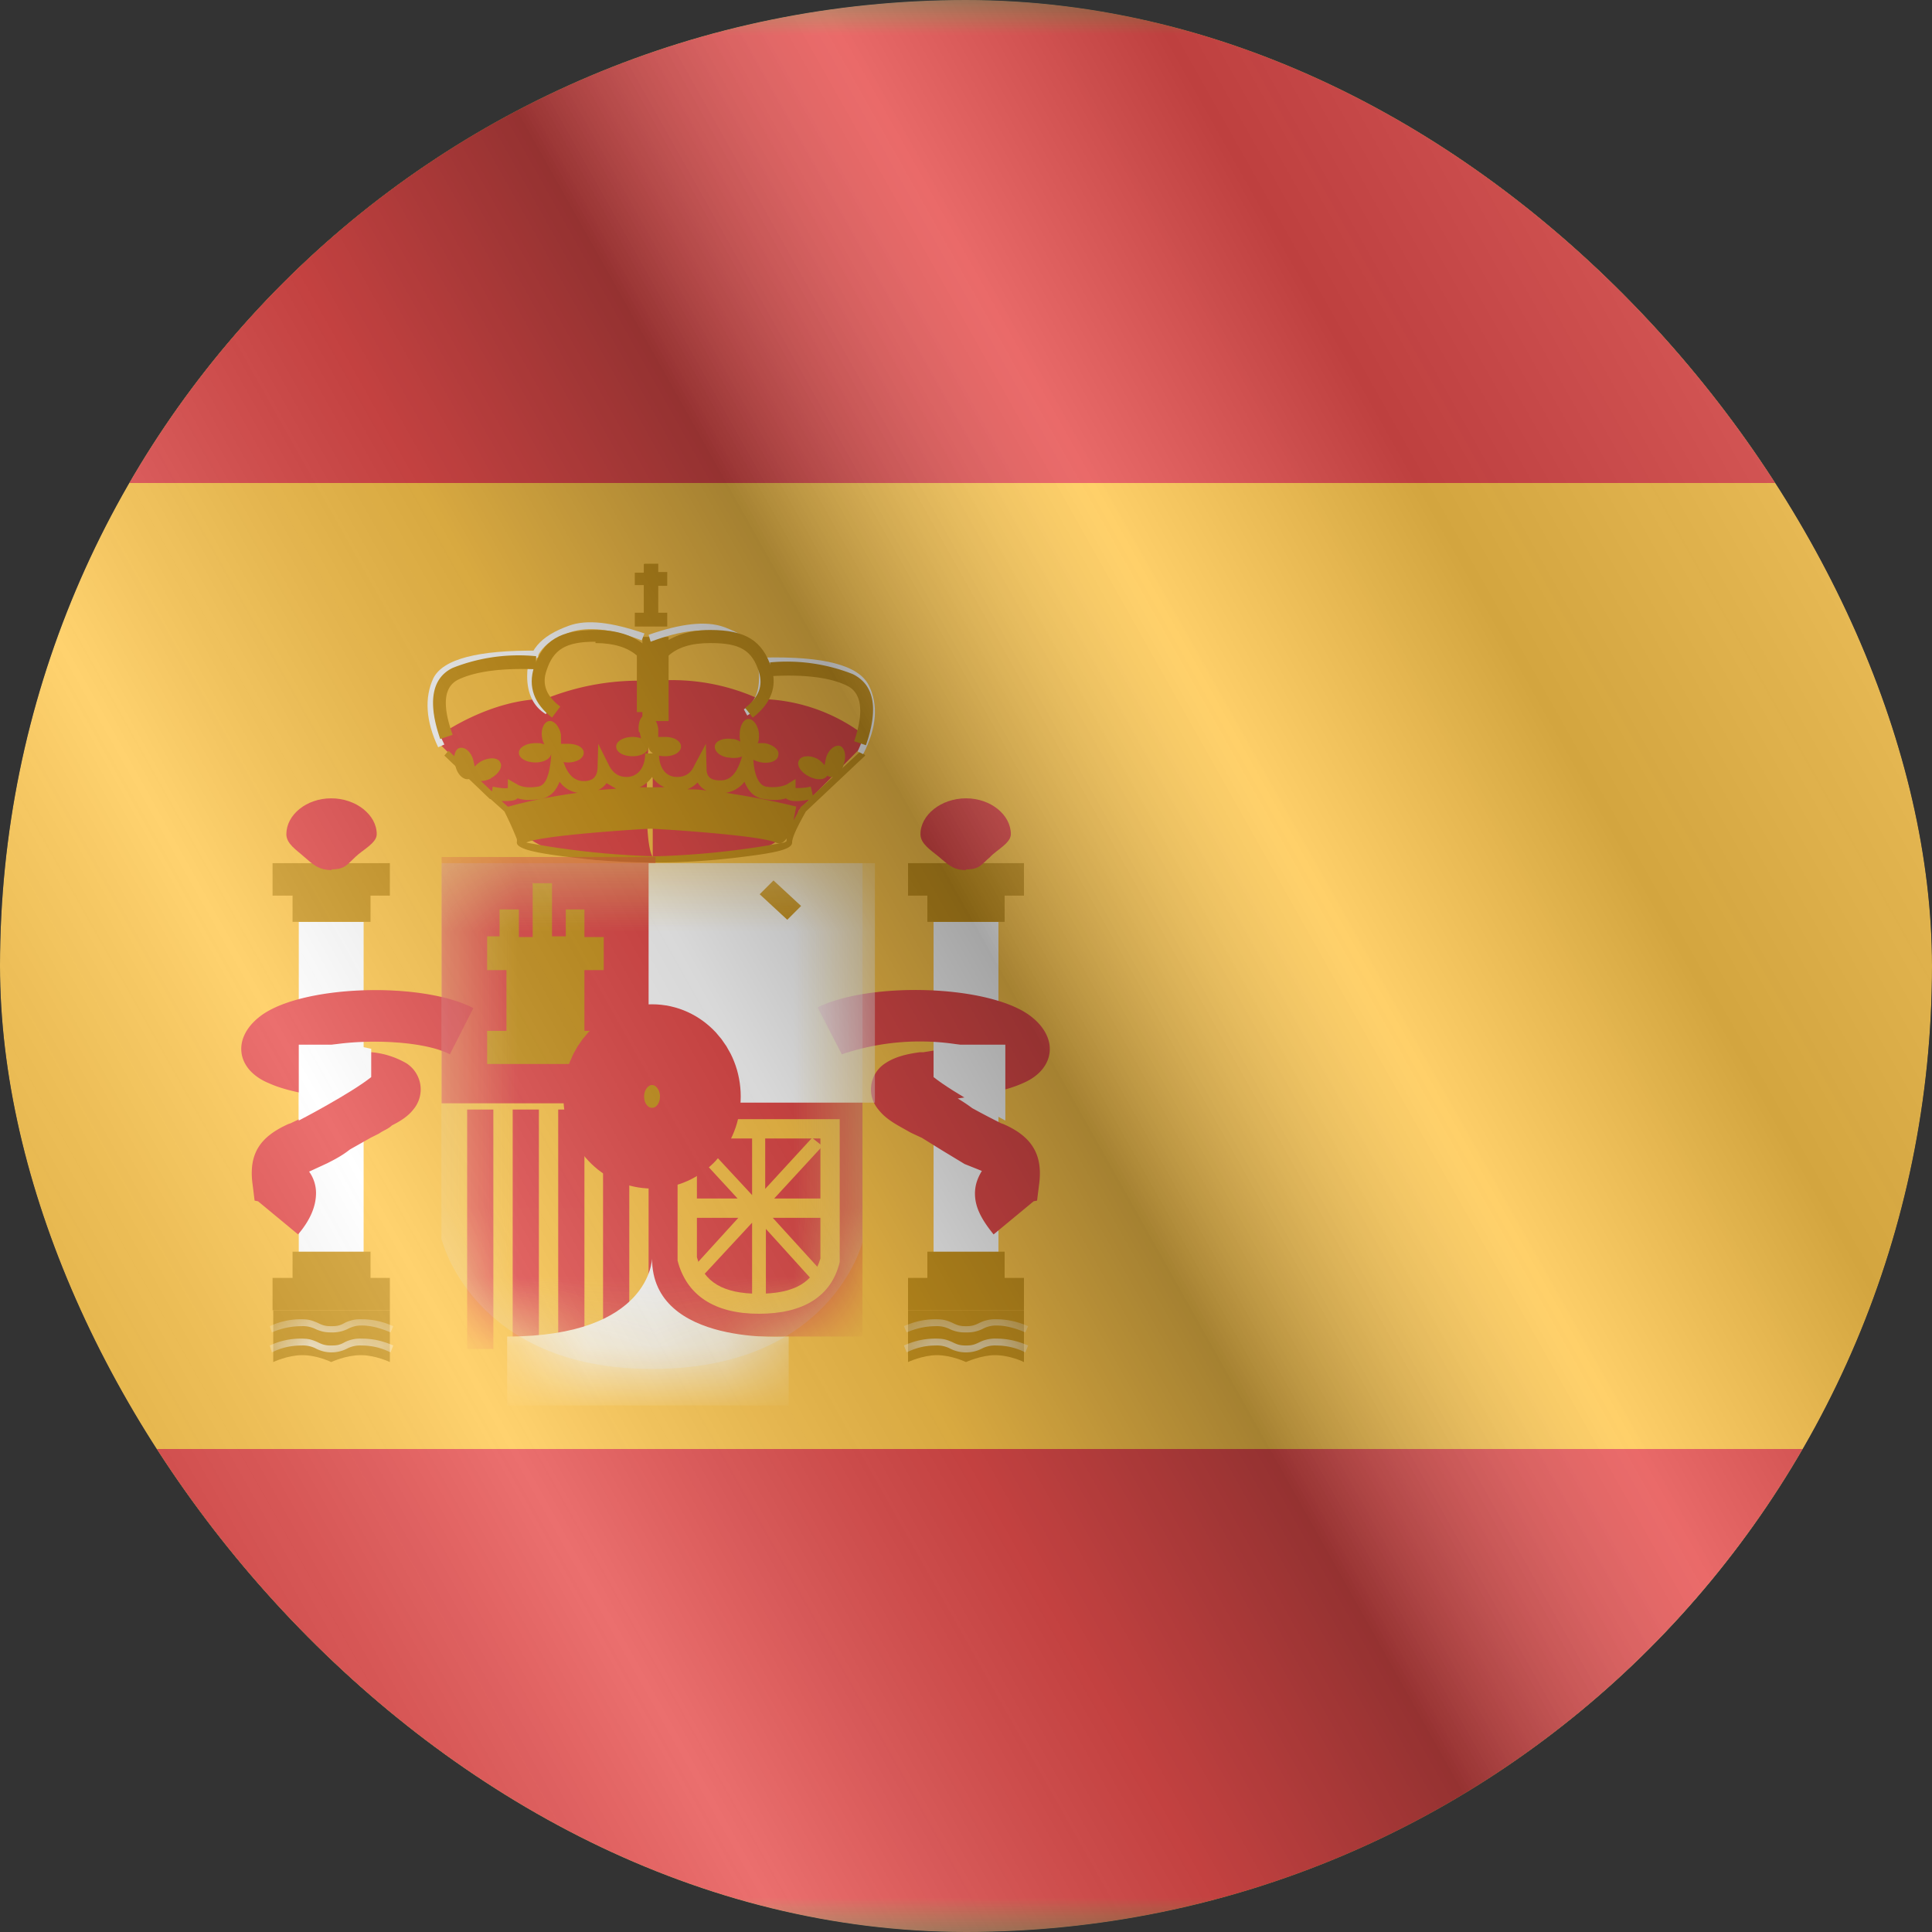 <svg xmlns="http://www.w3.org/2000/svg" width="28" height="28" fill="none"><rect width="100%" height="100%" fill="#333333" stroke="none"/><g clip-path="url(#a)"><g clip-path="url(#b)"><mask id="c" width="38" height="28" x="-5" y="0" maskUnits="userSpaceOnUse" style="mask-type:luminance"><path fill="#fff" d="M-4.67 0h37.33v28H-4.67z"></path></mask><g mask="url(#c)"><path fill="#FFC034" fill-rule="evenodd" d="M-4.67 0v28h37.34V0H-4.67Z" clip-rule="evenodd"></path><mask id="d" width="38" height="28" x="-5" y="0" maskUnits="userSpaceOnUse" style="mask-type:luminance"><path fill="#fff" fill-rule="evenodd" d="M-4.67 0v28h37.34V0H-4.67Z" clip-rule="evenodd"></path></mask><g mask="url(#d)"><path fill="#E33534" fill-rule="evenodd" d="M-4.67 0v7h37.34V0H-4.67ZM-4.67 21v7h37.34v-7H-4.67Z" clip-rule="evenodd"></path><path fill="#fff" d="M4.33 13.36h.94v4.88h-.94z"></path><path fill="#C88A02" fill-rule="evenodd" d="M5.65 12.51h-1.7v.47h.29v.38h1.13v-.38h.28v-.47ZM5.37 18.52h.28v.47h-1.7v-.47h.29v-.38h1.13v.38Z" clip-rule="evenodd"></path><path fill="#E33534" fill-rule="evenodd" d="M4.8 12.6c.2 0 .23-.07.35-.18.1-.1.31-.2.31-.33 0-.28-.3-.52-.66-.52-.36 0-.65.24-.65.52 0 .14.15.23.26.33.12.1.2.19.4.19Z" clip-rule="evenodd"></path><path fill="#C88A02" fill-rule="evenodd" d="M3.96 18.99h1.69v.75s-.21-.1-.42-.1c-.22 0-.43.1-.43.1s-.2-.1-.42-.1c-.21 0-.42.1-.42.1v-.75Z" clip-rule="evenodd"></path><mask id="e" width="3" height="2" x="3" y="18" maskUnits="userSpaceOnUse" style="mask-type:luminance"><path fill="#fff" fill-rule="evenodd" d="M3.96 18.99h1.69v.75s-.21-.1-.42-.1c-.22 0-.43.1-.43.1s-.2-.1-.42-.1c-.21 0-.42.1-.42.1v-.75Z" clip-rule="evenodd"></path></mask><g fill="#fff" mask="url(#e)"><path d="m3.94 19.6-.03-.1c.15-.07.3-.1.45-.1.1 0 .15.01.24.05.08.04.12.05.2.05.09 0 .13-.01.2-.05a.5.5 0 0 1 .24-.05c.16 0 .3.03.46.1l-.04.1c-.14-.07-.28-.1-.42-.1a.41.41 0 0 0-.2.04.5.5 0 0 1-.24.06.5.5 0 0 1-.23-.06.41.41 0 0 0-.2-.04c-.15 0-.29.03-.43.1ZM3.94 19.31l-.03-.09c.15-.07.3-.1.45-.1.1 0 .15.01.24.05.08.04.12.05.2.05.09 0 .13-.01.2-.05a.5.5 0 0 1 .24-.05c.16 0 .3.03.46.1l-.04.09c-.14-.06-.28-.1-.42-.1a.41.41 0 0 0-.2.05.5.5 0 0 1-.24.05.5.5 0 0 1-.23-.05.41.41 0 0 0-.2-.04c-.15 0-.29.03-.43.09Z"></path></g><path fill="#fff" d="M13.53 13.36h.94v4.88h-.94z"></path><path fill="#C88A02" fill-rule="evenodd" d="M14.84 12.51h-1.68v.47h.28v.38h1.12v-.38h.28v-.47ZM14.56 18.52h.28v.47h-1.68v-.47h.28v-.38h1.12v.38Z" clip-rule="evenodd"></path><path fill="#E33534" fill-rule="evenodd" d="M14 12.6c.2 0 .22-.07.35-.18.09-.1.3-.2.3-.33 0-.28-.29-.52-.65-.52-.36 0-.66.24-.66.52 0 .14.15.23.27.33.12.1.2.19.39.19Z" clip-rule="evenodd"></path><path fill="#C88A02" fill-rule="evenodd" d="M13.16 18.99h1.68v.75s-.2-.1-.42-.1c-.2 0-.42.1-.42.1s-.21-.1-.42-.1-.42.1-.42.1v-.75Z" clip-rule="evenodd"></path><mask id="f" width="2" height="2" x="13" y="18" maskUnits="userSpaceOnUse" style="mask-type:luminance"><path fill="#fff" fill-rule="evenodd" d="M13.16 18.99h1.68v.75s-.2-.1-.42-.1c-.2 0-.42.1-.42.1s-.21-.1-.42-.1-.42.1-.42.1v-.75Z" clip-rule="evenodd"></path></mask><g fill="#fff" mask="url(#f)"><path d="m13.14 19.6-.04-.1c.16-.07.3-.1.46-.1.1 0 .15.01.24.05.08.04.12.05.2.05.08 0 .12-.01.2-.05a.5.5 0 0 1 .24-.05c.15 0 .3.03.46.1l-.04.1c-.14-.07-.28-.1-.42-.1a.41.41 0 0 0-.2.04.5.5 0 0 1-.24.06.5.5 0 0 1-.24-.06.41.41 0 0 0-.2-.04c-.14 0-.28.03-.42.1ZM13.14 19.31l-.04-.09c.16-.07.3-.1.46-.1.1 0 .15.01.24.05.08.04.12.05.2.05.08 0 .12-.01.2-.05a.5.5 0 0 1 .24-.05c.15 0 .3.03.46.1l-.04.09c-.14-.06-.28-.1-.42-.1a.41.41 0 0 0-.2.05.5.5 0 0 1-.24.05.5.5 0 0 1-.24-.05.41.41 0 0 0-.2-.04c-.14 0-.28.03-.42.09Z"></path></g><path fill="#E33534" fill-rule="evenodd" d="M4.32 17.89c.17-.2.26-.4.26-.6a.53.53 0 0 0-.1-.31l.26-.12c.12-.06.23-.12.33-.2l.3-.17.12-.06.03-.02c.07-.04.12-.06.16-.1.14-.07.24-.14.31-.23a.45.45 0 0 0-.1-.67 1.22 1.22 0 0 0-.5-.16h-.06a115.98 115.98 0 0 1-.57-.1c.57-.1 1.4-.06 1.76.13l.34-.67c-.73-.38-2.42-.34-3.05.09-.46.32-.4.8.09 1 .2.09.46.15.94.22a2.4 2.4 0 0 0-.21.14c-.06.05-.13.08-.21.12l-.21.1-.03.01c-.4.18-.58.42-.52.87l.03.24.05.01.58.48Zm-.49-.62Zm10.3.03c0 .2.1.38.27.59l.58-.48.05-.01.03-.24c.06-.45-.13-.7-.52-.87l-.03-.01a11.04 11.04 0 0 1-.42-.22 2.4 2.4 0 0 0-.21-.14c.48-.07.74-.13.94-.22.48-.2.54-.68.08-1-.63-.43-2.3-.47-3.05-.1l.35.68a3.53 3.53 0 0 1 1.76-.13 17.66 17.66 0 0 1-.58.1h-.05c-.23.03-.38.08-.5.16a.45.45 0 0 0-.1.67c.07.09.16.16.3.24l.16.09.04.02.13.06.29.18.33.2.25.1c-.06.1-.1.2-.1.33Z" clip-rule="evenodd"></path><path fill="#fff" d="m5.1 15.14.28.06v.41c-.3.24-1.05.63-1.05.63v-1.1h.77ZM13.8 15.14l-.27.06v.41c.3.24 1.04.63 1.04.63v-1.1h-.76Z"></path><path fill="#E33534" fill-rule="evenodd" d="M12.52 10.79v-.14a2.56 2.56 0 0 0-1.52-.52 3.03 3.03 0 0 0-1.54-.26 3.63 3.63 0 0 0-1.56.26c-.8 0-1.52.52-1.52.52v.14l.95.95s.26.91 2.13.7c0 0 1.24-.03 1.32-.06l.1-.03c.25-.07.53-.15.7-.61l.94-.95ZM9.46 9.9c-.03.32-.18 2.23 0 2.52V9.91Z" clip-rule="evenodd"></path><path fill="#C88A02" fill-rule="evenodd" d="m7.1 11.58-.66-.63.06-.07.63.59.01-.07c.1.02.18.03.22.02v-.13l.14.08c.07.04.17.05.3.03.1-.02.15-.13.18-.36l.04-.47.14.45c.06.2.16.3.3.3.13 0 .19-.06.2-.18l.01-.36.16.32c.06.11.14.16.25.16.16 0 .27-.13.27-.34h.2c0 .21.1.34.26.34.12 0 .2-.05.25-.16l.17-.32.01.36c0 .12.06.17.2.17s.23-.09.3-.3l.14-.45.04.48c.02.23.09.34.18.36.13.02.23 0 .3-.03l.13-.08v.13a.8.8 0 0 0 .22-.02l.03.13.7-.65.06.07-.86.81c-.13.23-.2.38-.2.45 0 .1-.24.15-.73.21-.39.05-.84.08-1.21.08h-.1c-.37 0-.82-.03-1.2-.08-.5-.06-.75-.12-.75-.21a.2.2 0 0 0 0-.05 4.64 4.64 0 0 0-.18-.4l-.2-.18Zm4.62.01c-.16.03-.27.03-.33-.02-.09.03-.2.03-.32.01-.13-.02-.22-.1-.28-.25a.43.43 0 0 1-.27.16c.6.09 1.02.2 1.02.2l-.04.2.1-.18v-.01l.12-.1Zm-1.48-.13a.3.3 0 0 1-.13-.12.42.42 0 0 1-.15.1c.1 0 .19 0 .28.02Zm-.61-.05a.43.43 0 0 1-.18-.15.43.43 0 0 1-.18.15h.36Zm-2.27.28-.09-.08c.11 0 .19 0 .23-.04.1.03.2.03.33.01.13-.02.22-.1.28-.25.07.09.15.14.26.16-.52.07-.9.17-1 .2Zm1.57-.26-.26.02a.3.3 0 0 0 .12-.1l.14.08Zm2.31.78c.07.03.12 0 .16-.06a.3.3 0 0 0 0 .04l-.03.02a11.9 11.9 0 0 1-1.88.2 11.91 11.91 0 0 1-1.87-.2h.01c.2-.1 1.56-.19 1.8-.2.25.01 1.6.1 1.81.2Zm.26-.02Z" clip-rule="evenodd"></path><path fill="#C88A02" fill-rule="evenodd" d="m9.27 10.61.02.09a.36.36 0 0 0-.12-.02c-.13 0-.24.06-.24.14 0 .08.1.14.24.14.13 0 .23-.06.23-.14 0 .08.1.14.24.14.13 0 .23-.06.23-.14 0-.08-.1-.14-.23-.14h-.1v-.12c-.02-.13-.1-.22-.18-.2-.08.01-.12.13-.1.25Zm-1.38.18a.37.37 0 0 1-.03-.08c-.03-.13.02-.25.1-.26.07-.01.15.08.17.2v.13h.1c.13 0 .23.05.23.13s-.1.14-.23.14-.24-.06-.24-.14c0 .08-.1.14-.23.14s-.24-.06-.24-.14c0-.08.11-.14.24-.14.05 0 .09 0 .13.02Zm2.93.09c0 .08-.12.12-.25.1-.13-.01-.22-.09-.21-.17.01-.07.12-.12.25-.1.05 0 .09.02.12.04a.38.38 0 0 1-.01-.1c0-.12.05-.23.13-.23.07 0 .14.1.15.22 0 .05 0 .1-.02.13h.1c.12.02.22.1.2.17 0 .08-.11.13-.24.11-.13-.02-.23-.1-.22-.17Zm.9.37c.11.06.23.06.27-.01a.1.1 0 0 0 .04.02c.08.02.17-.06.2-.19.04-.12.01-.24-.06-.26-.07-.02-.17.06-.2.18l-.02.1a.36.36 0 0 0-.1-.09c-.11-.06-.24-.05-.27.02-.04.06.02.17.14.23Zm-4.6.03c-.12.06-.24.05-.28-.01a.1.1 0 0 1-.04.02c-.08.02-.17-.06-.2-.19-.04-.12-.01-.24.06-.26.08-.02.17.06.2.18l.02.09a.36.36 0 0 1 .1-.08c.12-.06.24-.05.27.02.04.06-.02.17-.14.23ZM9.34 8.17h.2v.12h.13v.2h-.13v.39h.13v.2H9.2v-.2h.13v-.4h-.13V8.3h.13v-.12Z" clip-rule="evenodd"></path><path fill="#C88A02" d="M9.31 9.23h.38v1.22h-.38z"></path><path fill="#fff" d="M7.8 9.43v.1c-.84-.02-1.31.1-1.44.35-.12.25-.1.55.08.91l-.09.04c-.18-.38-.2-.72-.07-1 .14-.28.65-.41 1.52-.4Z"></path><path fill="#fff" d="m7.96 10.27-.05.08c-.18-.11-.27-.3-.27-.55 0-.37.19-.58.6-.73.27-.1.63-.05 1.1.11l-.04.1c-.44-.17-.78-.2-1.03-.12-.38.13-.54.32-.54.64 0 .22.08.38.23.47Z"></path><path fill="#C88A02" d="m6.56 10.65-.18.06c-.18-.52-.13-.88.18-1.03a2.6 2.6 0 0 1 1.21-.17v.19c-.5-.02-.88.03-1.13.15-.2.1-.24.35-.08.8Z"></path><path fill="#C88A02" d="M8.63 9.3c-.43 0-.61.11-.71.42-.07.2 0 .37.2.52L8 10.4c-.26-.2-.35-.45-.26-.73.13-.39.38-.54.89-.54.33 0 .58.09.76.26l.03.03v.9h-.19V9.5c-.14-.12-.34-.18-.6-.18Z"></path><path fill="#fff" d="M11.07 9.53v.1c.84-.02 1.31.1 1.43.34.13.25.1.55-.07.92l.08.04c.2-.39.22-.72.08-1-.15-.29-.65-.42-1.52-.4Z"></path><path fill="#fff" d="m10.78 10.28.05.09c.18-.11.27-.3.27-.55 0-.37-.2-.58-.6-.73-.27-.1-.64-.05-1.1.11l.03.1c.45-.17.79-.2 1.03-.12.38.13.54.32.54.64 0 .22-.07.37-.22.46Z"></path><path fill="#C88A02" d="m12.37 10.74.18.06c.18-.52.13-.87-.19-1.03a2.6 2.6 0 0 0-1.2-.17v.2c.5-.03.88.02 1.12.14.2.1.25.36.1.8Z"></path><path fill="#C88A02" d="M10.3 9.32c.42 0 .6.1.7.42.06.2 0 .36-.2.52l.11.14c.26-.2.36-.45.27-.72-.13-.4-.38-.55-.89-.55-.33 0-.59.1-.77.27l-.02.03v.9h.18v-.82c.14-.13.34-.19.61-.19Z"></path><path fill="#E1E5E8" fill-rule="evenodd" d="M6.4 12.51h6.1V18s-.45 1.84-3.05 1.84c-2.6 0-3.05-1.88-3.05-1.88V12.5Z" clip-rule="evenodd" opacity=".3"></path><mask id="g" width="7" height="8" x="6" y="12" maskUnits="userSpaceOnUse" style="mask-type:luminance"><path fill="#fff" fill-rule="evenodd" d="M6.4 12.51h6.1V18s-.45 1.84-3.05 1.84c-2.6 0-3.05-1.88-3.05-1.88V12.5Z" clip-rule="evenodd"></path></mask><g mask="url(#g)"><path fill="#FFC034" d="M6.4 15.89h3.1v3.66H6.4z"></path><path fill="#E33534" d="M6.77 16.08h.38v3.47h-.38zM8.09 16.08h.38v3.47h-.38zM7.43 16.08h.38v3.47h-.38zM8.74 16.08h.38v3.47h-.38zM6.4 12.42h3.1v3.57H6.4z"></path><path fill="#E33534" d="M9.4 15.8h3.1v3.57H9.4z"></path><path fill="#fff" d="M9.4 12.51h3.28v3.47H9.4z"></path><path fill="#C88A02" fill-rule="evenodd" d="M7.71 12.8H8v.77h.2v-.39h.27v.4h.28v.48h-.28v.88h.28v.48H7.06v-.48h.28v-.88h-.28v-.49h.18v-.39h.28v.4h.2v-.79Z" clip-rule="evenodd"></path><path fill="#C88A02" d="m11.01 12.96.2-.2.4.37-.2.2-.4-.37Z"></path><path fill="#FFC034" fill-rule="evenodd" d="M12.17 18.27v-2.05H9.82v2.05c.13.5.53.77 1.18.77.64 0 1.05-.25 1.17-.75v-.02Zm-1.17.48c-.52 0-.8-.17-.9-.53V16.5h1.79v1.74c-.1.34-.37.51-.9.51Z" clip-rule="evenodd"></path><path fill="#FFC034" fill-rule="evenodd" d="M11.1 16.4h-.2v.92l-.77-.83-.14.12.7.76h-.64v.28h.65l-.71.78.14.12.77-.83v1.08h.2v-.99l.67.74.14-.12-.71-.78h.8v-.28h-.78l.7-.76-.15-.12-.68.74v-.84Z" clip-rule="evenodd"></path><path fill="#fff" fill-rule="evenodd" d="M11.43 19.37s-1.98.15-1.98-1.13c0 0-.02 1.13-2.1 1.13v1h4.08v-1Z" clip-rule="evenodd"></path><path fill="#C88A02" fill-rule="evenodd" stroke="#E33534" stroke-width="1.17" d="M9.45 16.64c.39 0 .7-.33.7-.75 0-.41-.31-.75-.7-.75-.39 0-.7.34-.7.75 0 .42.31.75.7.75Z" clip-rule="evenodd"></path></g></g></g></g><rect width="28" height="28" fill="#fff" opacity=".12" rx="14" style="mix-blend-mode:hard-light"></rect><path fill="url(#h)" fill-opacity=".64" d="M0 0h28v28H0z" style="mix-blend-mode:overlay"></path></g><defs><clipPath id="a"><rect width="28" height="28" fill="#fff" rx="14"></rect></clipPath><clipPath id="b"><path fill="#fff" d="M0 0h28v28H0z"></path></clipPath><linearGradient id="h" x1="28" x2="-5.23" y1="0" y2="18.69" gradientUnits="userSpaceOnUse"><stop stop-color="#fff" stop-opacity=".3"></stop><stop offset=".26" stop-opacity=".27"></stop><stop offset=".37" stop-color="#fff" stop-opacity=".26"></stop><stop offset=".49" stop-opacity=".55"></stop><stop offset=".59" stop-opacity=".24"></stop><stop offset=".74" stop-color="#fff" stop-opacity=".3"></stop><stop offset=".9" stop-color="#272727" stop-opacity=".22"></stop><stop offset="1" stop-opacity=".2"></stop></linearGradient></defs></svg>